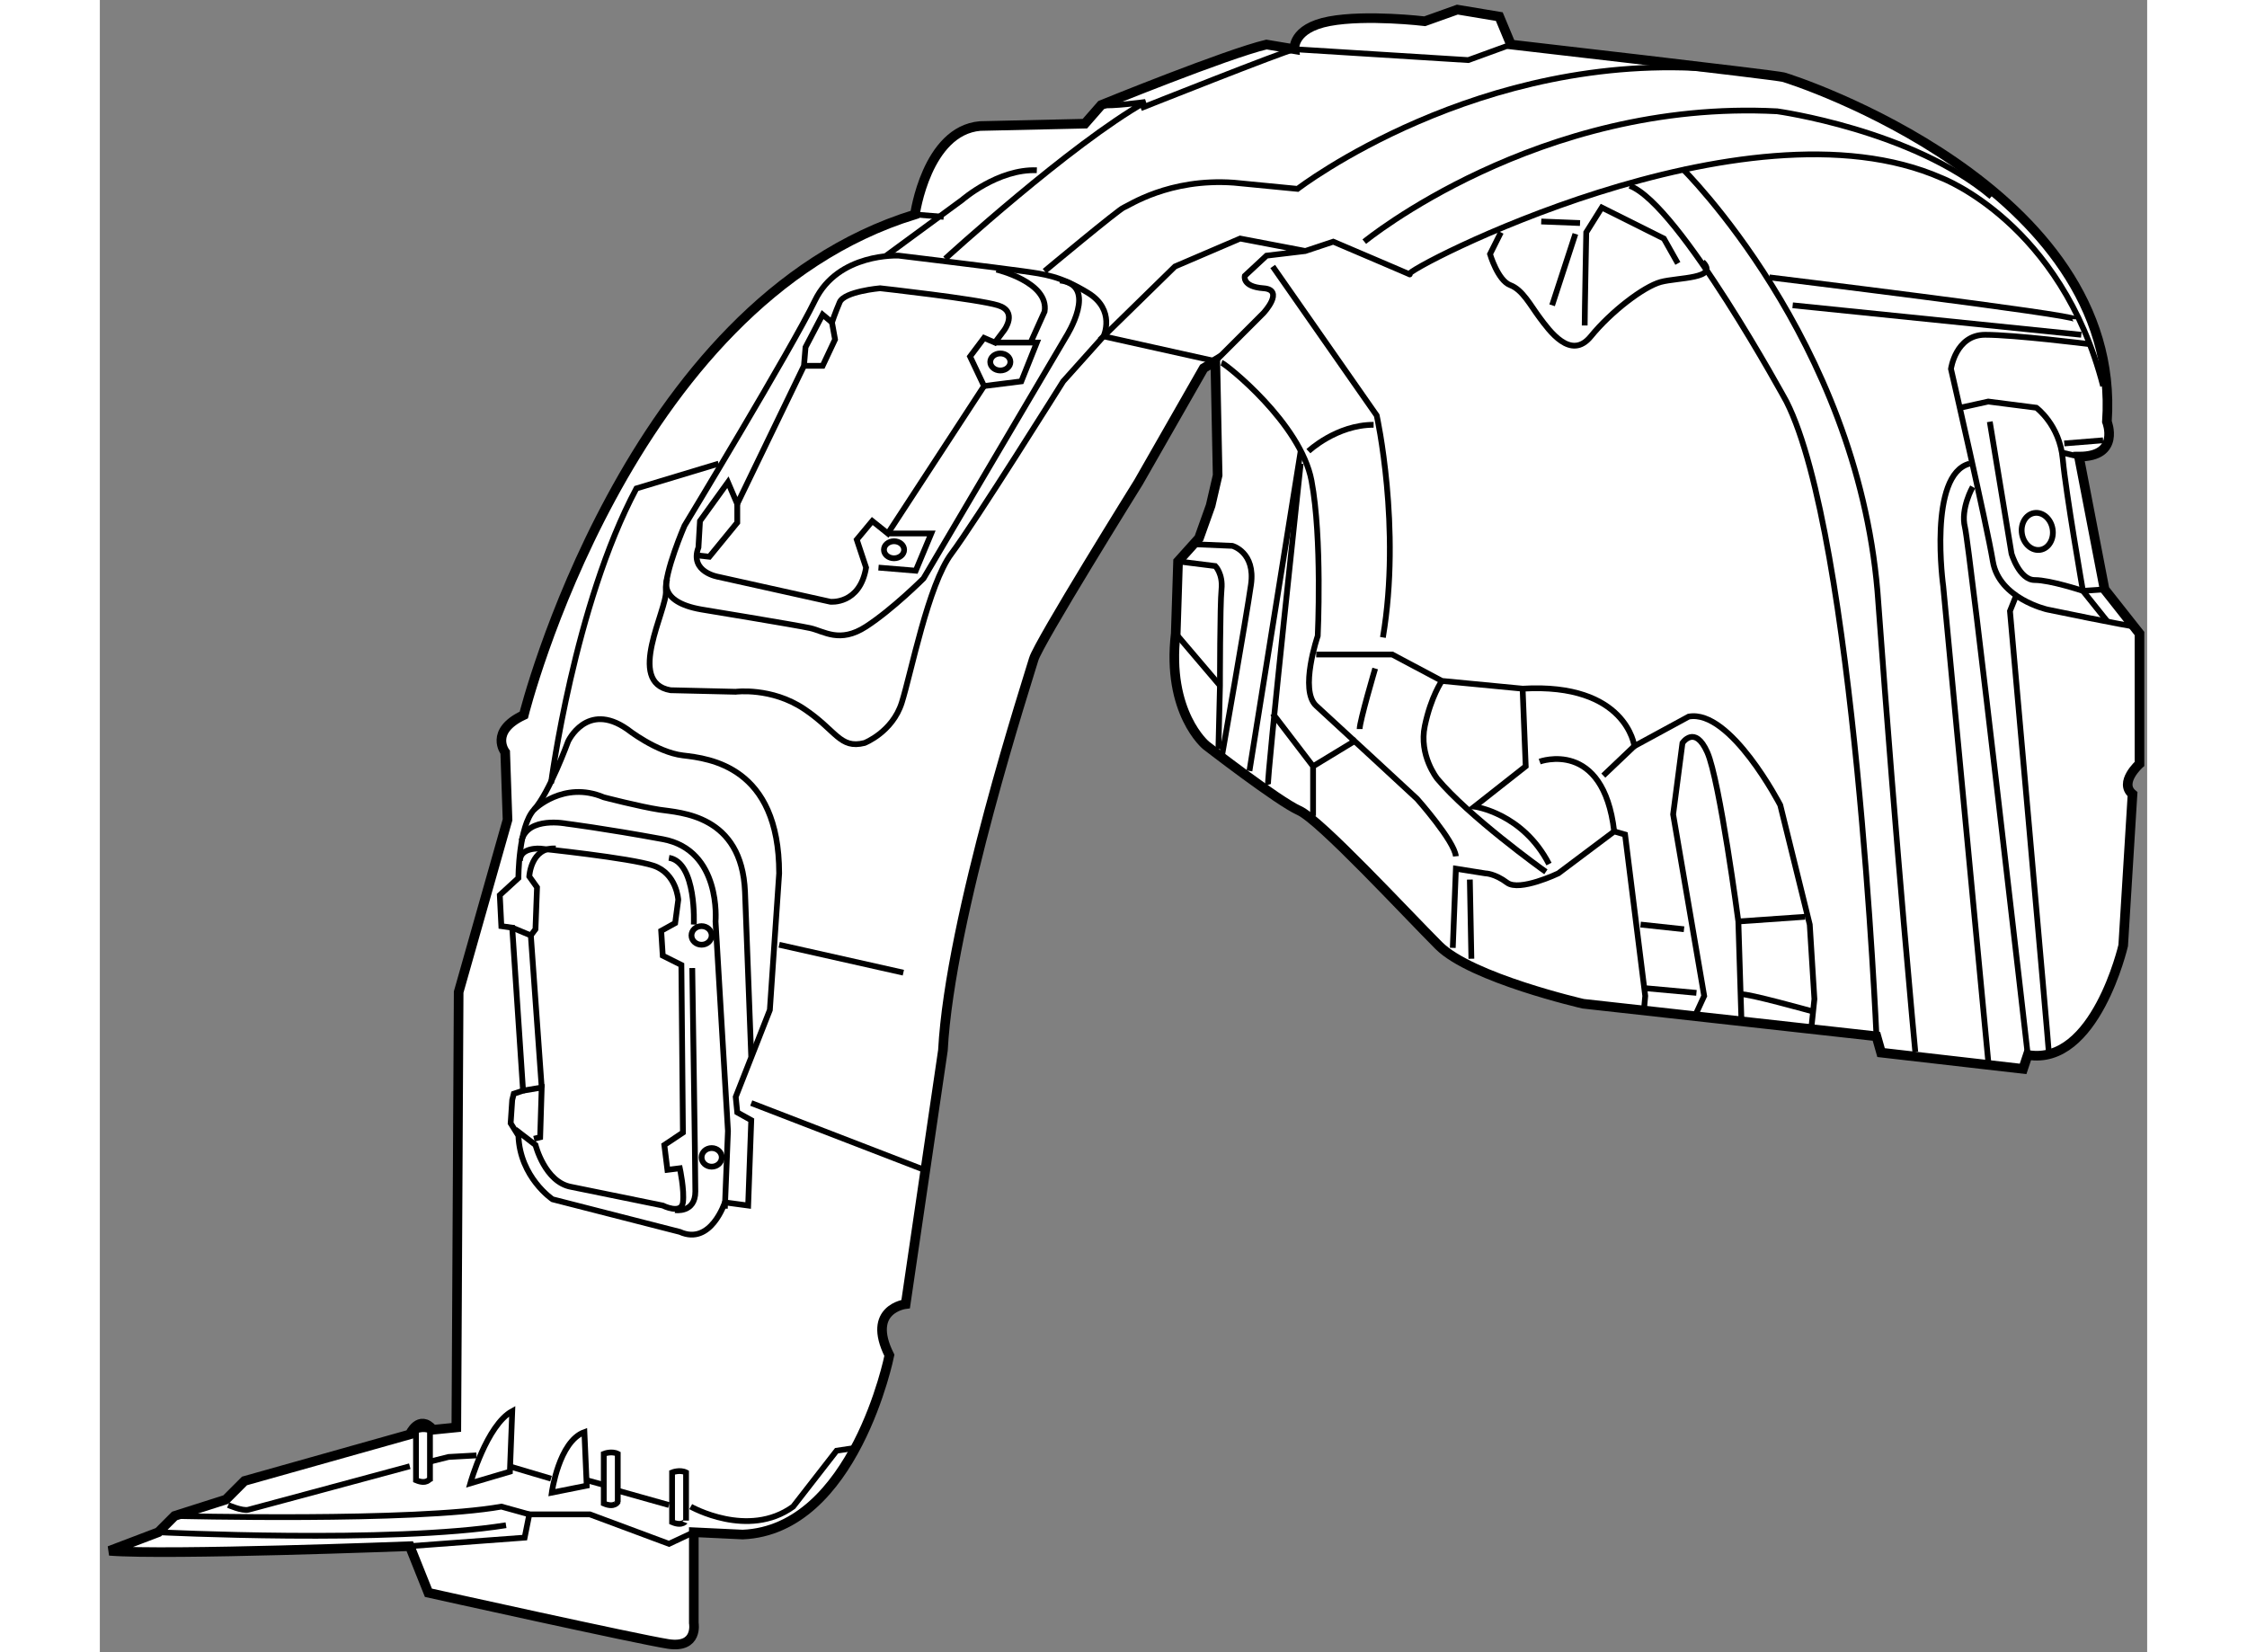 <?xml version="1.0" encoding="utf-8"?>
<!-- Generator: Adobe Illustrator 15.1.0, SVG Export Plug-In . SVG Version: 6.00 Build 0)  -->
<!DOCTYPE svg PUBLIC "-//W3C//DTD SVG 1.1//EN" "http://www.w3.org/Graphics/SVG/1.1/DTD/svg11.dtd">
<svg version="1.1" xmlns="http://www.w3.org/2000/svg" xmlns:xlink="http://www.w3.org/1999/xlink" x="0px" y="0px" width="244.8px"
	 height="180px" viewBox="3.999 46.392 106.489 85.937" enable-background="new 0 0 244.8 180" xml:space="preserve">
	
<rect x="3.999" y="46.392" width="106.489" height="85.937" fill="#808080" stroke="none"/>
	
<g><path fill="#FFFFFF" stroke="#000000" stroke-width="0.5" d="M34.894,126.088v4.723c0,0,0.242,1.33-1.332,1.089
				c-1.574-0.243-12.473-2.663-12.473-2.663l-0.969-2.423c0,0-12.593,0.484-15.621,0.241l2.543-0.967l0.847-0.848l2.665-0.849
				l0.969-0.97l8.597-2.42c0,0,0.484-1.09,1.211-0.243l1.211-0.121l0.121-22.644l2.542-8.961l-0.121-3.512
				c0,0-0.848-1.09,0.968-1.938c0,0,5.329-21.431,20.344-26.034c0,0,0.605-4.359,3.39-4.601l5.449-0.122l0.848-0.969
				c0,0,6.539-2.664,8.597-3.148l1.453,0.243c0,0-0.121-1.09,1.816-1.454c1.938-0.363,4.965,0,4.965,0l1.695-0.605l2.18,0.363
				l0.605,1.453c0,0,13.684,1.574,14.168,1.696c0.483,0.121,17.679,5.691,16.832,17.921c0,0,0.726,1.816-1.454,1.816l1.332,6.903
				l1.816,2.3v6.781c0,0-1.089,0.969-0.362,1.574l-0.485,7.872c0,0-1.453,6.297-4.965,5.691l-0.242,0.726l-7.387-0.847l-0.241-0.848
				L81.151,98.6c0,0-5.813-1.333-7.508-3.027c-1.695-1.694-6.176-6.539-7.266-7.023c-1.089-0.485-4.843-3.392-4.843-3.392
				s-2.059-1.694-1.574-5.812l0.121-3.753l1.09-1.212l0.605-1.694l0.364-1.574l-0.122-5.934l-0.605,0.364l-3.391,5.934
				c0,0-5.207,8.355-5.449,9.203c-0.242,0.847-4.359,13.441-4.722,20.343l-1.938,13.198c0,0-2.058,0.243-0.847,2.665
				c0,0-1.816,9.081-7.629,9.323L34.894,126.088z"></path><path fill="none" stroke="#000000" stroke-width="0.3" d="M23.269,123.545c0,0,0.848-3.027,2.18-3.755l-0.121,3.147
				L23.269,123.545z"></path><path fill="none" stroke="#000000" stroke-width="0.3" d="M27.507,124.029c0,0,0.363-2.665,1.696-3.149l0.121,2.786
				L27.507,124.029z"></path><polyline fill="none" stroke="#000000" stroke-width="0.3" points="20.121,126.813 26.095,126.369 26.337,125.159 29.485,125.159 
				33.603,126.692 34.894,126.088 		"></polyline><path fill="none" stroke="#000000" stroke-width="0.3" d="M7.89,125.24c0,0,12.473,0.322,16.994-0.484l1.453,0.403"></path><line fill="none" stroke="#000000" stroke-width="0.3" x1="25.288" y1="122.656" x2="27.467" y2="123.302"></line><path fill="none" stroke="#000000" stroke-width="0.3" d="M20.444,123.383v-2.584c0,0,0.403-0.161,0.727,0v2.503
				C21.17,123.302,21.009,123.624,20.444,123.383z"></path><path fill="none" stroke="#000000" stroke-width="0.3" d="M30.211,124.593v-2.582c0,0,0.404-0.163,0.727,0v2.501
				C30.938,124.512,30.777,124.836,30.211,124.593z"></path><path fill="none" stroke="#000000" stroke-width="0.3" d="M33.764,125.563v-2.583c0,0,0.403-0.162,0.726,0v2.502
				C34.49,125.481,34.329,125.805,33.764,125.563z"></path><path fill="none" stroke="#000000" stroke-width="0.3" d="M7.043,126.088c0,0,12.029,0.604,18.083-0.364"></path><path fill="none" stroke="#000000" stroke-width="0.3" d="M10.676,124.674c0,0,0.726,0.322,1.05,0.243
				c0.322-0.081,8.395-2.261,8.395-2.261"></path><polyline fill="none" stroke="#000000" stroke-width="0.3" points="21.17,122.414 22.139,122.173 23.592,122.092 		"></polyline><line fill="none" stroke="#000000" stroke-width="0.3" x1="31.019" y1="123.948" x2="33.603" y2="124.674"></line><line fill="none" stroke="#000000" stroke-width="0.3" x1="29.324" y1="123.383" x2="30.211" y2="123.626"></line><path fill="none" stroke="#000000" stroke-width="0.3" d="M34.733,124.756c0,0,2.986,1.694,5.327,0l2.261-2.908l1.049-0.159"></path><path fill="none" stroke="#000000" stroke-width="0.3" d="M34.167,110.466l-6.62-1.694c0,0-1.696-1.131-1.776-3.31l-0.404-0.647
				l0.081-1.21l0.081-0.324l0.483-0.16l-0.564-8.478l-0.565-0.08l-0.081-1.615l0.968-0.887c0,0,0-2.664,0.808-3.552
				c0.808-0.888,1.776-3.552,1.776-3.552s0.969-2.099,3.068-0.645c0,0,1.534,1.21,2.906,1.372c1.372,0.161,5.005,0.566,5.005,6.137
				l-0.484,7.103l-1.776,4.521l0.081,0.807l0.727,0.404l-0.161,4.44l-1.211-0.163C36.508,108.932,35.782,111.192,34.167,110.466z"></path><path fill="none" stroke="#000000" stroke-width="0.3" d="M26.579,88.508c0,0,1.534-1.534,3.632-0.646
				c0,0,1.857,0.484,2.907,0.646c1.049,0.161,4.278,0.242,4.439,4.278l0.323,8.558"></path><path fill="none" stroke="#000000" stroke-width="0.3" d="M36.508,109.256l0.162-4.037L36.024,94.32c0,0,0.323-3.713-2.745-4.279
				c-3.068-0.565-5.005-0.807-5.005-0.807s-2.019-0.403-2.341,0.888"></path><ellipse fill="none" stroke="#000000" stroke-width="0.3" cx="35.823" cy="106.591" rx="0.525" ry="0.484"></ellipse><ellipse fill="none" stroke="#000000" stroke-width="0.3" cx="35.297" cy="95.047" rx="0.525" ry="0.484"></ellipse><path fill="none" stroke="#000000" stroke-width="0.3" d="M25.61,105.139l1.05,0.807c0,0,0.485,1.937,1.857,2.18l4.762,0.97
				c0,0,0.969,0.483,1.05-0.163c0.081-0.645-0.162-1.775-0.162-1.775l-0.646,0.081l-0.161-1.292l0.968-0.646l-0.081-8.718
				l-0.969-0.485l-0.081-1.291l0.727-0.403l0.161-1.212c0,0-0.08-1.372-1.291-1.775c-1.211-0.403-5.893-0.888-5.893-0.888
				s-1.05-0.081-1.05,0.646"></path><polyline fill="none" stroke="#000000" stroke-width="0.3" points="25.449,94.643 26.417,95.047 26.982,102.957 		"></polyline><polyline fill="none" stroke="#000000" stroke-width="0.3" points="26.579,105.623 26.902,105.543 26.982,102.957 26.013,103.12 
						"></polyline><path fill="none" stroke="#000000" stroke-width="0.3" d="M27.709,90.526c-1.292-0.081-1.373,1.453-1.373,1.453l0.403,0.565
				l-0.081,2.18l-0.242,0.322"></path><path fill="none" stroke="#000000" stroke-width="0.3" d="M33.925,109.335c0,0,1.049,0.163,1.049-0.969
				c0-1.129-0.161-11.623-0.161-11.623"></path><path fill="none" stroke="#000000" stroke-width="0.3" d="M34.894,94.482c0,0,0.161-3.229-1.292-3.472"></path><path fill="none" stroke="#000000" stroke-width="0.3" d="M37.073,82.373c0,0,1.857-0.243,3.552,0.888
				c1.696,1.131,1.857,2.1,3.148,1.776c0,0,1.453-0.564,1.938-2.099c0.485-1.534,1.373-6.136,2.583-7.75
				c1.211-1.615,5.813-8.961,5.813-8.961l2.099-2.342c0,0,0.646-1.37-0.807-2.259c-1.454-0.888-2.26-0.97-3.39-1.131
				c-1.131-0.161-6.458-0.807-6.458-0.807s-3.149-0.161-4.359,2.341c-1.211,2.503-6.782,11.707-6.782,11.707s-1.05,2.422-0.969,3.391
				c0.082,0.968-2.099,4.762,0.242,5.166L37.073,82.373z"></path><path fill="none" stroke="#000000" stroke-width="0.3" d="M33.522,76.48c0,0-0.565,1.211,1.775,1.614c0,0,4.925,0.808,5.651,0.969
				c0.726,0.162,1.534,0.807,2.906-0.081c1.372-0.888,2.987-2.502,2.987-2.502l7.427-12.594c0,0,1.695-2.664-0.324-2.906"></path><path fill="none" stroke="#000000" stroke-width="0.3" d="M42.079,63.16c0,0,0.161-0.484,0.403-1.05
				c0.242-0.563,2.099-0.725,2.099-0.725s5.086,0.563,6.135,0.888c1.049,0.322,0.324,1.291,0.324,1.291l-0.485,0.647l-0.565-0.243
				l-0.727,0.968l0.727,1.535l-5.005,7.668l-0.808-0.647l-0.807,0.969l0.484,1.454c-0.323,1.938-1.857,1.776-1.857,1.776
				l-5.813-1.292c0,0-1.534-0.241-1.049-1.534l0.08-1.373l1.454-2.017l0.484,1.129l3.471-7.184l0.081-0.969l0.888-1.695L42.079,63.16
				z"></path><polyline fill="none" stroke="#000000" stroke-width="0.3" points="44.5,75.915 46.438,76.076 47.245,74.139 44.985,74.139 		"></polyline><polyline fill="none" stroke="#000000" stroke-width="0.3" points="49.99,66.471 51.928,66.228 52.735,64.21 50.555,64.21 		"></polyline><path fill="none" stroke="#000000" stroke-width="0.3" d="M50.636,60.416c0,0,2.745,0.646,2.503,2.179l-0.727,1.616"></path><polyline fill="none" stroke="#000000" stroke-width="0.3" points="34.974,75.269 35.701,75.35 37.154,73.573 37.154,72.604 		"></polyline><polyline fill="none" stroke="#000000" stroke-width="0.3" points="40.625,65.42 41.595,65.42 42.24,64.048 42.079,63.16 		"></polyline><ellipse fill="none" stroke="#000000" stroke-width="0.3" cx="45.308" cy="74.987" rx="0.525" ry="0.443"></ellipse><ellipse fill="none" stroke="#000000" stroke-width="0.3" cx="50.837" cy="65.219" rx="0.524" ry="0.443"></ellipse><path fill="none" stroke="#000000" stroke-width="0.3" d="M27.467,87.137c0,0,1.211-9.284,4.44-15.339l4.278-1.291"></path><path fill="none" stroke="#000000" stroke-width="0.3" d="M44.904,59.688l3.956-2.905c0,0,1.856-1.616,3.875-1.535"></path><path fill="none" stroke="#000000" stroke-width="0.3" d="M56.085,51.857c0.525,0.081,2.301-0.161,2.301-0.161
				c-3.875,2.179-10.414,8.153-10.414,8.153"></path><line fill="none" stroke="#000000" stroke-width="0.3" x1="46.398" y1="57.549" x2="47.891" y2="57.671"></line><path fill="none" stroke="#000000" stroke-width="0.3" d="M53.139,60.495c0,0,3.875-3.228,4.117-3.309
				c0.242-0.082,2.341-1.535,5.731-1.292l3.31,0.322c0,0,9.446-7.265,21.797-6.215"></path><path fill="none" stroke="#000000" stroke-width="0.3" d="M69.768,58.962c0,0,9.042-7.427,21.474-6.781
				c0,0,7.024,0.967,11.141,4.439"></path><path fill="none" stroke="#000000" stroke-width="0.3" d="M108.195,66.471c-2.18-8.478-8.396-10.819-8.396-10.819
				c-10.253-4.52-28.093,4.843-27.69,5.005c0.404,0.162-3.955-1.694-3.955-1.694l-1.453,0.484L63.311,58.8l-3.391,1.453l-3.713,3.632
				l5.813,1.292l2.502-2.501c0,0,1.131-1.21,0-1.291c-1.13-0.082-0.968-0.646-0.968-0.646l1.129-1.05l2.019-0.241"></path><path fill="none" stroke="#000000" stroke-width="0.3" d="M96.409,100.295c0,0-1.13-25.994-4.683-33.017
				c0,0-5.57-10.253-8.153-11.223"></path><path fill="none" stroke="#000000" stroke-width="0.3" d="M86.318,55.167c0,0,9.018,8.859,10.14,21.959
				c0.012,0.133,0.022,0.268,0.031,0.404c0.969,13.319,1.938,23.571,1.938,23.571"></path><path fill="none" stroke="#000000" stroke-width="0.3" d="M109.89,78.982c-0.323,0-4.602-0.888-4.602-0.888
				s-2.503-0.564-2.826-2.502s-2.179-10.011-2.179-10.011s0.242-1.776,1.776-1.776s5.409,0.484,5.409,0.484"></path><path fill="none" stroke="#000000" stroke-width="0.3" d="M100.768,67.599l1.453-0.321l2.503,0.321c0,0,1.21,0.888,1.373,2.664
				c0.161,1.776,1.049,6.862,1.049,6.862l1.292,1.615"></path><line fill="none" stroke="#000000" stroke-width="0.3" x1="106.943" y1="70.143" x2="106.096" y2="69.941"></line><line fill="none" stroke="#000000" stroke-width="0.3" x1="108.195" y1="69.294" x2="106.177" y2="69.457"></line><path fill="none" stroke="#000000" stroke-width="0.3" d="M102.302,68.327l1.13,6.86c0,0,0.404,1.375,1.211,1.375
				c0.807,0,2.502,0.563,2.502,0.563l1.13-0.079"></path><path fill="none" stroke="#000000" stroke-width="0.3" d="M102.221,101.586l-2.341-24.703c0,0-0.807-5.812,1.373-6.376"></path><path fill="none" stroke="#000000" stroke-width="0.3" d="M105.37,101.102c0-0.242-2.018-22.926-2.018-22.926l0.322-0.807"></path><path fill="none" stroke="#000000" stroke-width="0.3" d="M84.299,99.084l0.082-0.889l-1.05-8.395l-0.565-0.163l-2.906,2.182
				c0,0-2.019,0.967-2.664,0.484c-0.646-0.484-1.13-0.484-1.13-0.484l-1.533-0.243l-0.162,4.117"></path><path fill="none" stroke="#000000" stroke-width="0.3" d="M93.018,99.891l0.162-1.534l-0.242-3.874l-1.534-6.216
				c0,0-2.583-5.005-4.763-4.602l-2.826,1.535c0,0-0.403-3.31-5.812-2.988l-4.198-0.403l-2.583-1.373h-3.956"></path><path fill="none" stroke="#000000" stroke-width="0.3" d="M86.964,99.244l0.483-1.049l-1.615-9.445l0.485-3.713
				c0,0,0.646-0.969,1.292,0.484s1.615,8.799,1.615,8.799l0.161,5.168"></path><line fill="none" stroke="#000000" stroke-width="0.3" x1="84.138" y1="94.482" x2="86.398" y2="94.725"></line><line fill="none" stroke="#000000" stroke-width="0.3" x1="89.224" y1="94.32" x2="92.695" y2="94.077"></line><line fill="none" stroke="#000000" stroke-width="0.3" x1="84.38" y1="97.791" x2="87.044" y2="98.034"></line><path fill="none" stroke="#000000" stroke-width="0.3" d="M89.385,98.115c0.242-0.081,3.713,0.887,3.713,0.887"></path><line fill="none" stroke="#000000" stroke-width="0.3" x1="75.338" y1="96.259" x2="75.258" y2="92.141"></line><path fill="none" stroke="#000000" stroke-width="0.3" d="M62.342,65.258c0.242,0.081,4.117,3.148,4.681,6.137
				c0.566,2.985,0.324,8.072,0.324,8.072s-0.969,2.826-0.081,3.634c0.889,0.807,5.248,4.843,5.248,4.843s1.937,2.181,2.018,2.987"></path><path fill="none" stroke="#000000" stroke-width="0.3" d="M79.213,91.738c-0.242-0.162-4.036-2.907-5.651-4.845
				c0,0-0.969-1.21-0.646-2.744c0.322-1.533,0.888-2.341,0.888-2.341"></path><path fill="none" stroke="#000000" stroke-width="0.3" d="M78.003,82.211l0.161,4.038L75.5,88.347c0,0,2.503,0.323,3.875,2.987"></path><path fill="none" stroke="#000000" stroke-width="0.3" d="M78.891,86.005c0,0,3.311-1.21,3.875,3.632"></path><line fill="none" stroke="#000000" stroke-width="0.3" x1="82.201" y1="86.733" x2="83.814" y2="85.199"></line><path fill="none" stroke="#000000" stroke-width="0.3" d="M61.05,74.705l1.856,0.079c0,0,1.211,0.324,0.969,2.019
				c-0.242,1.695-1.534,9.043-1.534,9.043"></path><line fill="none" stroke="#000000" stroke-width="0.3" x1="63.795" y1="86.49" x2="66.459" y2="69.86"></line><polyline fill="none" stroke="#000000" stroke-width="0.3" points="67.104,88.831 67.104,86.249 65.005,83.504 		"></polyline><path fill="none" stroke="#000000" stroke-width="0.3" d="M64.763,87.217c-0.081-0.243,1.696-16.71,1.696-16.71"></path><line fill="none" stroke="#000000" stroke-width="0.3" x1="67.104" y1="86.249" x2="69.365" y2="84.876"></line><path fill="none" stroke="#000000" stroke-width="0.3" d="M60.081,75.592l1.938,0.242c0,0,0.404,0.405,0.323,1.212
				c-0.081,0.807-0.081,5.004-0.081,5.004l-0.081,3.309"></path><line fill="none" stroke="#000000" stroke-width="0.3" x1="59.96" y1="79.346" x2="62.261" y2="82.05"></line><path fill="none" stroke="#000000" stroke-width="0.3" d="M66.862,69.86c0,0,1.453-1.373,3.391-1.373"></path><path fill="none" stroke="#000000" stroke-width="0.3" d="M65.005,60.253l5.409,7.75c0,0,1.292,5.813,0.322,11.544"></path><path fill="none" stroke="#000000" stroke-width="0.3" d="M69.526,84.311c0-0.404,0.808-3.148,0.808-3.148"></path><path fill="none" stroke="#000000" stroke-width="0.3" d="M76.873,58.478l-0.565,1.131c0,0,0.404,1.371,1.05,1.613
				c0.646,0.242,1.049,1.048,1.533,1.694c0.485,0.647,1.615,2.261,2.664,0.969c1.05-1.291,2.744-2.583,3.632-2.826
				c0.889-0.241,3.068-0.162,2.18-1.048"></path><line fill="none" stroke="#000000" stroke-width="0.3" x1="79.537" y1="62.272" x2="80.748" y2="58.559"></line><line fill="none" stroke="#000000" stroke-width="0.3" x1="78.971" y1="57.913" x2="80.99" y2="57.993"></line><path fill="none" stroke="#000000" stroke-width="0.3" d="M81.232,63.323c0-0.647,0.081-4.845,0.081-4.845l0.808-1.291
				l3.229,1.614l0.727,1.291"></path><line fill="none" stroke="#000000" stroke-width="0.3" x1="92.049" y1="62.272" x2="107.064" y2="63.805"></line><path fill="none" stroke="#000000" stroke-width="0.3" d="M90.838,60.819c0,0,15.903,1.938,15.903,2.179"></path><path fill="none" stroke="#000000" stroke-width="0.3" d="M101.414,71.717c0,0-0.646,1.13-0.404,2.1
				c0.242,0.967,3.269,27.447,3.269,27.447"></path><line fill="none" stroke="#000000" stroke-width="0.3" x1="39.334" y1="95.533" x2="45.793" y2="96.984"></line><line fill="none" stroke="#000000" stroke-width="0.3" x1="37.881" y1="103.766" x2="47.084" y2="107.318"></line><path fill="none" stroke="#000000" stroke-width="0.3" d="M77.397,48.709l-2.22,0.808l-9.042-0.565
				c-0.484,0.081-7.992,3.067-7.992,3.067"></path><ellipse transform="matrix(0.986 -0.168 0.168 0.986 -10.929 18.592)" fill="none" stroke="#000000" stroke-width="0.3" cx="104.723" cy="74.071" rx="0.807" ry="0.97"></ellipse></g>


</svg>